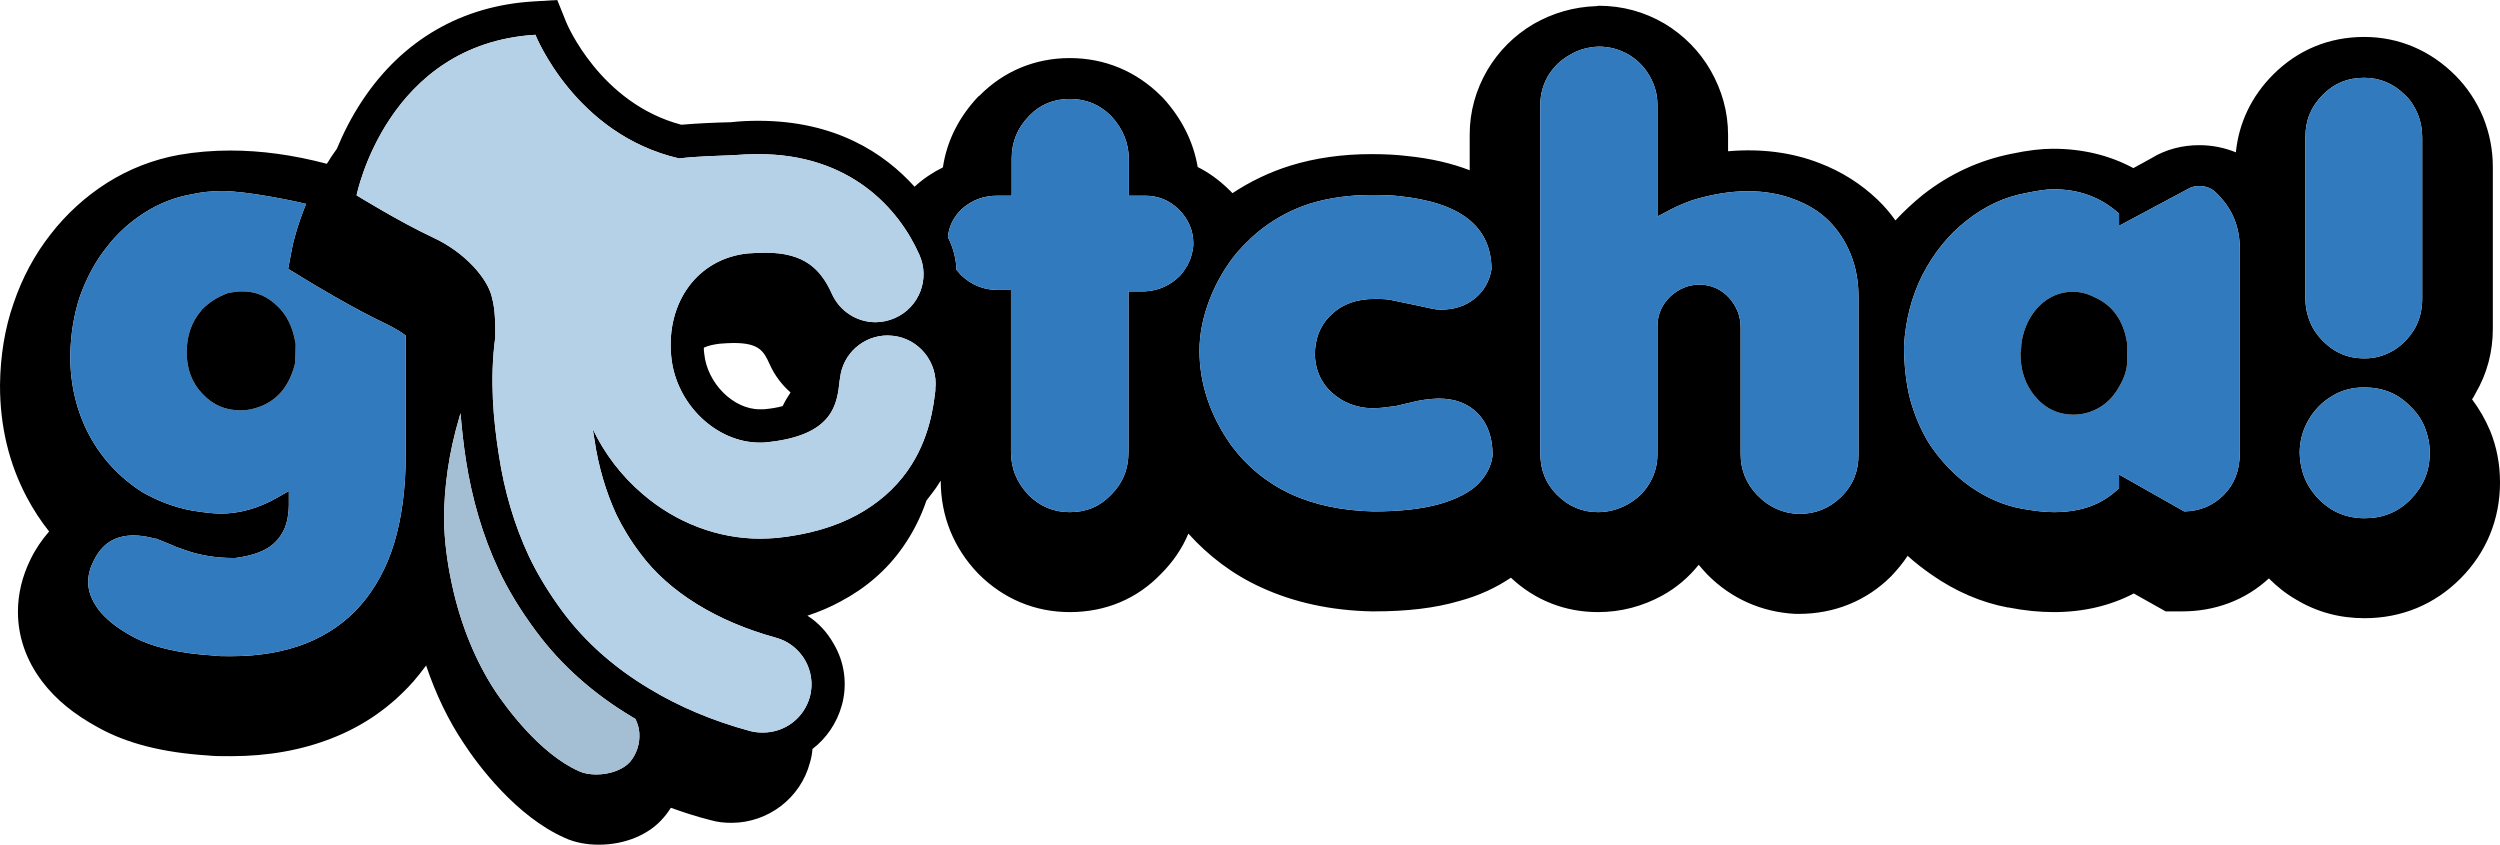 <?xml version="1.0" encoding="UTF-8" standalone="no"?>
<!-- Creator: CorelDRAW X7 -->

<svg
   xmlns:dc="http://purl.org/dc/elements/1.1/"
   xmlns:cc="http://creativecommons.org/ns#"
   xmlns:rdf="http://www.w3.org/1999/02/22-rdf-syntax-ns#"
   xmlns:svg="http://www.w3.org/2000/svg"
   xmlns="http://www.w3.org/2000/svg"
   xmlns:sodipodi="http://sodipodi.sourceforge.net/DTD/sodipodi-0.dtd"
   xmlns:inkscape="http://www.inkscape.org/namespaces/inkscape"
   xml:space="preserve"
   width="6.937in"
   height="2.344in"
   version="1.1"
   style="shape-rendering:geometricPrecision; text-rendering:geometricPrecision; image-rendering:optimizeQuality; fill-rule:evenodd; clip-rule:evenodd"
   viewBox="0 0 6976 2357"
   id="svg3758"
   sodipodi:docname="GotchaLogo-Only.svg"
   inkscape:version="0.92.4 (5da689c313, 2019-01-14)"><sodipodi:namedview
   pagecolor="#ffffff"
   bordercolor="#666666"
   borderopacity="1"
   objecttolerance="10"
   gridtolerance="10"
   guidetolerance="10"
   inkscape:pageopacity="0"
   inkscape:pageshadow="2"
   inkscape:window-width="640"
   inkscape:window-height="480"
   id="namedview3760"
   showgrid="false"
   inkscape:zoom="2.5333106"
   inkscape:cx="332.96352"
   inkscape:cy="112.5024"
   inkscape:window-x="0"
   inkscape:window-y="0"
   inkscape:window-maximized="1"
   inkscape:current-layer="svg3758" />
 <defs
   id="defs3729">
  <style
   type="text/css"
   id="style3727">
   <![CDATA[
    .fil3 {fill:#B5D1E8;fill-rule:nonzero}
    .fil2 {fill:#A4BED3;fill-rule:nonzero}
    .fil1 {fill:#317ABE;fill-rule:nonzero}
    .fil0 {fill:black;fill-rule:nonzero}
   ]]>
  </style>
 </defs>
 <g
   id="__x0023_Layer_x0020_1">
  <g
   id="_2073011694608">
   <path
   class="fil0"
   d="M6948 1201c-13,-31 -30,-60 -50,-87 4,-5 7,-11 10,-17 32,-55 48,-115 48,-180l0 -451c0,-48 -9,-94 -27,-139 -19,-45 -45,-84 -78,-117 -70,-70 -158,-107 -254,-107 -98,0 -185,36 -254,105 -60,60 -96,135 -104,217 -32,-13 -66,-20 -102,-20 -48,0 -94,12 -133,36l-51 28c-67,-36 -142,-54 -224,-54 -31,0 -69,4 -116,14 -90,18 -173,56 -248,115 -27,22 -52,45 -76,71 -15,-21 -31,-40 -50,-58 -45,-43 -99,-78 -162,-102 -77,-30 -163,-41 -255,-33l0 -45c0,-65 -17,-125 -49,-181 -31,-54 -75,-98 -128,-130 -56,-33 -118,-50 -184,-50l-6 1c-63,2 -122,19 -176,50 -54,32 -97,75 -129,129 -32,55 -49,116 -49,179l0 100c-49,-19 -107,-33 -177,-40 -25,-3 -56,-5 -98,-5 -81,0 -157,11 -225,32 -58,18 -112,44 -162,77 -4,-4 -7,-8 -11,-11l-2 -2c-26,-25 -54,-45 -84,-60 -12,-71 -45,-136 -96,-192l-6 -6c-69,-69 -157,-106 -255,-106 -96,0 -184,36 -252,105l-3 2c-54,57 -88,124 -99,198 -28,14 -54,31 -78,53l-1 1c-84,-93 -220,-184 -436,-184 -25,0 -51,1 -77,4 -44,1 -90,3 -138,7 -227,-60 -320,-283 -321,-286l-25 -62 -67 4c-199,12 -364,107 -476,275 -32,48 -55,95 -72,136 -5,8 -11,15 -16,23 -4,7 -8,13 -12,19 -95,-25 -184,-37 -269,-37 -49,0 -97,4 -143,12 -72,13 -139,39 -201,78 -60,38 -114,87 -158,144 -44,56 -79,121 -103,192 -25,71 -37,148 -38,228l0 2c0,113 25,218 75,312 18,34 39,66 62,95 -20,23 -38,49 -52,78 -23,47 -35,96 -35,146 0,69 23,136 68,195 37,49 88,91 156,128 79,44 179,70 306,78 17,2 37,2 65,2 103,0 197,-17 281,-50 90,-35 166,-89 228,-159 12,-14 24,-29 35,-44 27,80 62,153 105,217 39,60 146,204 282,264 28,13 61,19 95,19 73,0 141,-28 181,-76 8,-9 14,-18 20,-27 36,13 73,25 109,34 20,6 40,8 60,8 102,0 193,-69 219,-168 4,-13 6,-25 7,-38 39,-30 68,-72 82,-122 16,-58 8,-120 -23,-172 -18,-32 -43,-59 -73,-78 33,-11 64,-24 93,-40 70,-37 129,-88 173,-151 31,-44 52,-89 66,-130 7,-10 15,-19 22,-29 7,-9 12,-18 18,-27l0 1c0,98 36,187 104,258l2 2c69,69 157,106 254,106 100,0 188,-37 255,-107 33,-33 59,-71 76,-112 57,63 124,114 203,150 91,42 196,65 311,67l3 0c93,0 171,-9 239,-29 56,-15 104,-38 144,-65 67,63 151,96 243,96 64,0 124,-16 179,-46 40,-22 74,-51 102,-86 8,9 15,18 24,27 66,67 151,105 246,110l9 0c99,0 189,-36 258,-105 17,-18 33,-37 46,-57 21,19 43,36 66,52 67,47 139,78 213,92l2 0c45,9 88,13 127,13 83,0 158,-18 223,-52l89 50 46 0c93,0 177,-32 242,-92 23,23 48,43 76,59 58,35 122,52 191,52 103,0 195,-38 267,-110 73,-73 111,-166 111,-269 0,-50 -9,-99 -28,-145zm-515 -819l0 0c0,-47 16,-85 49,-118 32,-32 69,-47 115,-47 44,0 82,16 115,49 15,14 26,32 35,53 8,20 12,42 12,65l0 450c0,30 -7,58 -21,83 -15,25 -34,45 -58,60 -25,15 -52,23 -82,23 -31,0 -58,-7 -83,-22 -25,-16 -45,-36 -60,-61 -14,-25 -22,-54 -22,-84l0 -451zm347 881l0 0c0,52 -18,94 -54,131 -35,35 -77,52 -128,52 -33,0 -64,-8 -91,-24 -27,-17 -48,-38 -65,-66 -16,-27 -24,-58 -25,-92 0,-32 8,-63 24,-91 16,-28 38,-51 65,-67 27,-17 57,-25 91,-25 52,0 94,17 129,53 17,16 31,36 40,58 9,23 14,47 14,71zm-2155 -352l0 0 0 355c0,30 -7,57 -22,82 -15,26 -36,45 -61,59 -25,14 -53,22 -83,22 -44,0 -82,-16 -114,-48 -32,-32 -47,-70 -47,-117l0 -971c0,-29 7,-55 21,-80 15,-25 35,-45 60,-59 24,-15 52,-23 82,-24 31,0 58,8 83,22 25,15 45,35 59,60 15,26 22,52 22,82l0 310 34 -18c19,-10 40,-19 62,-27 110,-34 207,-33 285,-3 38,14 71,34 97,60 25,25 46,56 61,93 15,37 22,77 22,119l0 440c0,47 -15,85 -48,118 -33,32 -71,48 -119,48 -45,-2 -83,-19 -115,-52 -31,-32 -47,-70 -47,-116l0 -353c0,-31 -11,-58 -32,-82 -22,-24 -49,-36 -81,-37 -32,0 -59,11 -83,33 -24,23 -36,51 -36,84zm1104 -383l0 0c74,0 134,23 184,68l0 34 189 -101 2 -1c9,-6 20,-9 33,-9 20,0 37,7 51,23 42,42 62,92 62,153l0 568c0,49 -15,88 -45,118 -30,30 -66,45 -110,46l-182 -103 0 38c-46,45 -105,67 -182,67 -27,0 -58,-4 -91,-10 -48,-9 -95,-29 -140,-60 -45,-31 -85,-73 -118,-123 -23,-38 -40,-79 -52,-122 -11,-43 -17,-94 -17,-149 4,-71 21,-138 52,-199 31,-60 72,-111 122,-150 50,-40 105,-66 164,-77 34,-7 60,-11 78,-11zm-3119 557l0 0 0 5c-5,40 -15,135 -78,224 -36,51 -84,92 -141,123 -63,34 -138,55 -224,64 -15,1 -31,2 -46,2 -117,0 -234,-44 -327,-124 -60,-51 -107,-113 -140,-182 2,10 3,21 5,31 11,75 32,145 61,208 16,33 39,72 68,110 79,106 212,188 376,233 72,19 115,93 96,165 -17,61 -71,100 -131,100 -12,0 -23,-1 -35,-4 -104,-28 -199,-68 -283,-119 -97,-58 -178,-130 -240,-213 -40,-54 -72,-107 -96,-158 -40,-86 -68,-181 -83,-281 -15,-95 -26,-209 -10,-328 1,-77 -6,-97 -10,-114 -12,-49 -72,-122 -165,-165 -92,-43 -212,-117 -212,-117 0,0 84,-423 499,-448 0,0 110,278 401,345 50,-6 102,-7 150,-9 25,-2 48,-3 71,-3 257,0 392,152 449,280 31,68 0,147 -67,177 -18,8 -37,12 -55,12 -51,0 -100,-30 -122,-80 -31,-68 -76,-114 -185,-114 -15,0 -31,1 -49,2 -139,14 -229,135 -214,288 13,133 126,240 247,240 7,0 13,0 20,-1 187,-19 196,-108 203,-173l1 -5c7,-69 65,-120 133,-120 5,0 10,1 15,1 73,8 126,75 118,148zm-1991 -552l0 0c73,0 213,30 235,36 -27,66 -37,114 -38,118l-12 63 54 33c5,3 126,77 222,122 20,10 37,20 52,31l0 337c0,90 -11,172 -32,242 -21,69 -53,127 -94,174 -40,46 -92,82 -152,106 -61,24 -131,36 -209,36 -22,0 -39,0 -50,-2 -97,-6 -173,-24 -227,-54 -42,-23 -73,-48 -93,-74 -19,-26 -29,-51 -29,-77 0,-19 5,-39 15,-58 23,-49 60,-72 112,-72 18,0 37,3 56,8l3 1 4 0 49 20c3,2 8,4 15,6 4,1 8,3 12,4l2 1c44,16 90,23 139,23l3 0c46,-6 81,-18 104,-37 25,-21 40,-49 44,-84 1,-7 2,-16 2,-26l0 -40 -35 20c-50,28 -102,43 -155,43 -20,0 -48,-3 -83,-9 -48,-9 -94,-27 -136,-51 -64,-41 -113,-94 -148,-159 -35,-66 -53,-140 -53,-221 1,-59 10,-115 27,-166 18,-50 42,-96 73,-135 30,-40 67,-73 108,-99 41,-26 85,-43 131,-51 27,-6 56,-9 84,-9zm1144 1467l0 0c3,2 7,4 10,6 6,12 10,25 11,39 2,29 -7,58 -26,81 -19,21 -55,35 -94,35 -18,0 -35,-3 -48,-9 -111,-49 -206,-182 -233,-222 -55,-83 -98,-187 -122,-300 -14,-64 -21,-125 -22,-179 0,-93 14,-189 42,-284 1,-5 3,-9 4,-14 4,47 9,91 15,130 17,109 47,212 91,306 26,56 62,115 106,174 69,93 159,173 266,237zm1060 -1454l0 0 0 -104c0,-46 16,-85 49,-119 31,-32 69,-47 113,-47 46,0 84,16 116,48 33,36 49,76 49,122l0 100 45 0c36,0 67,12 94,38 27,27 41,59 41,96 0,10 -2,20 -5,31 -2,10 -7,20 -12,30 -6,10 -13,20 -20,28 -28,28 -61,42 -98,44l-46 0 0 448c0,48 -16,87 -49,120 -31,32 -68,48 -115,48 -45,0 -83,-16 -115,-48 -33,-35 -49,-74 -49,-121l0 -451 -36 0c-41,0 -75,-14 -105,-43 -4,-5 -7,-9 -11,-13 -1,-27 -7,-54 -19,-81 -2,-3 -3,-7 -5,-11 3,-30 16,-56 39,-78 28,-25 61,-37 99,-37l40 0zm1003 -2l0 0c34,0 59,1 77,3 173,18 258,85 259,204 -6,34 -21,61 -47,82 -26,21 -57,31 -96,31 -7,0 -15,-1 -24,-3l-51 -11 -58 -12c-11,-3 -28,-4 -50,-4 -49,0 -90,14 -120,43 -31,28 -47,67 -47,114l0 2c2,28 9,52 22,72 12,20 30,37 55,52 25,14 54,22 85,22 16,0 34,-2 55,-5l4 0 64 -15c14,-3 34,-6 59,-7 48,0 84,14 111,42 27,28 41,66 41,117 -4,31 -18,56 -40,79 -23,23 -59,42 -107,56 -49,14 -111,21 -185,21 -87,-2 -165,-18 -232,-49 -66,-31 -121,-76 -165,-135 -59,-83 -89,-172 -89,-265 0,-47 10,-95 29,-144 19,-49 46,-94 78,-132 25,-28 48,-49 69,-65 41,-31 87,-55 136,-70 50,-15 106,-23 167,-23zm-1818 415l0 0c14,-1 27,-2 39,-2 71,0 84,22 101,60 14,31 34,57 58,78 -8,12 -16,25 -22,38 -14,4 -31,7 -53,9 -4,0 -7,0 -11,0 -74,0 -147,-73 -155,-156 -1,-6 -1,-11 -1,-16 13,-6 28,-9 44,-11z"
   id="path3732" />
   <path
   class="fil1"
   d="M296 692c-31,39 -55,85 -73,135 -17,51 -26,107 -27,166 0,81 18,155 53,221 35,65 84,118 148,159 42,24 88,42 136,51 35,6 63,9 83,9 53,0 105,-15 155,-43l35 -20 0 40c0,10 -1,19 -2,26 -4,35 -19,63 -44,84 -23,19 -58,31 -104,37l-3 0c-49,0 -95,-7 -139,-23l-2 -1c-4,-1 -8,-3 -12,-4 -7,-2 -12,-4 -15,-6l-49 -20 -4 0 -3 -1c-19,-5 -38,-8 -56,-8 -52,0 -89,23 -112,72 -10,19 -15,39 -15,58 0,26 10,51 29,77 20,26 51,51 93,74 54,30 130,48 227,54 11,2 28,2 50,2 78,0 148,-12 209,-36 60,-24 112,-60 152,-106 41,-47 73,-105 94,-174 21,-70 32,-152 32,-242l0 -337c-15,-11 -32,-21 -52,-31 -96,-45 -217,-119 -222,-122l-54 -33 12 -63c1,-4 11,-52 38,-118 -22,-6 -162,-36 -235,-36 -28,0 -57,3 -84,9 -46,8 -90,25 -131,51 -41,26 -78,59 -108,99zm528 263l0 0 1 4c0,25 -1,43 -2,56l-1 4c-17,64 -54,104 -110,120 -13,4 -27,6 -41,6 -42,0 -77,-15 -106,-46 -29,-30 -44,-69 -44,-116 0,-47 14,-86 41,-117l1 -2c21,-21 45,-36 70,-45l2 -1c14,-3 28,-5 41,-5 37,0 69,13 97,40 27,25 44,60 51,102z"
   id="path3734" />
   <path
   class="fil0"
   d="M676 813c-13,0 -27,2 -41,5l-2 1c-25,9 -49,24 -70,45l-1 2c-27,31 -41,70 -41,117 0,47 15,86 44,116 29,31 64,46 106,46 14,0 28,-2 41,-6 56,-16 93,-56 110,-120l1 -4c1,-13 2,-31 2,-56l-1 -4c-7,-42 -24,-77 -51,-102 -28,-27 -60,-40 -97,-40z"
   id="path3736" />
   <path
   class="fil1"
   d="M2684 583c-23,22 -36,48 -39,78 2,4 3,8 5,11 12,27 18,54 19,81 4,4 7,8 11,13 30,29 64,43 105,43l36 0 0 451c0,47 16,86 49,121 32,32 70,48 115,48 47,0 84,-16 115,-48 33,-33 49,-72 49,-120l0 -448 46 0c37,-2 70,-16 98,-44 7,-8 14,-18 20,-28 5,-10 10,-20 12,-30 3,-11 5,-21 5,-31 0,-37 -14,-69 -41,-96 -27,-26 -58,-38 -94,-38l-45 0 0 -100c0,-46 -16,-86 -49,-122 -32,-32 -70,-48 -116,-48 -44,0 -82,15 -113,47 -33,34 -49,73 -49,119l0 104 -40 0c-38,0 -71,12 -99,37z"
   id="path3738" />
   <path
   class="fil1"
   d="M3454 702c-32,38 -59,83 -78,132 -19,49 -29,97 -29,144 0,93 30,182 89,265 44,59 99,104 165,135 67,31 145,47 232,49 74,0 136,-7 185,-21 48,-14 84,-33 107,-56 22,-23 36,-48 40,-79 0,-51 -14,-89 -41,-117 -27,-28 -63,-42 -111,-42 -25,1 -45,4 -59,7l-64 15 -4 0c-21,3 -39,5 -55,5 -31,0 -60,-8 -85,-22 -25,-15 -43,-32 -55,-52 -13,-20 -20,-44 -22,-72l0 -2c0,-47 16,-86 47,-114 30,-29 71,-43 120,-43 22,0 39,1 50,4l58 12 51 11c9,2 17,3 24,3 39,0 70,-10 96,-31 26,-21 41,-48 47,-82 -1,-119 -86,-186 -259,-204 -18,-2 -43,-3 -77,-3 -61,0 -117,8 -167,23 -49,15 -95,39 -136,70 -21,16 -44,37 -69,65z"
   id="path3740" />
   <path
   class="fil1"
   d="M4744 794c32,1 59,13 81,37 21,24 32,51 32,82l0 353c0,46 16,84 47,116 32,33 70,50 115,52 48,0 86,-16 119,-48 33,-33 48,-71 48,-118l0 -440c0,-42 -7,-82 -22,-119 -15,-37 -36,-68 -61,-93 -26,-26 -59,-46 -97,-60 -78,-30 -175,-31 -285,3 -22,8 -43,17 -62,27l-34 18 0 -310c0,-30 -7,-56 -22,-82 -14,-25 -34,-45 -59,-60 -25,-14 -52,-22 -83,-22 -30,1 -58,9 -82,24 -25,14 -45,34 -60,59 -14,25 -21,51 -21,80l0 971c0,47 15,85 47,117 32,32 70,48 114,48 30,0 58,-8 83,-22 25,-14 46,-33 61,-59 15,-25 22,-52 22,-82l0 -355c0,-33 12,-61 36,-84 24,-22 51,-33 83,-33z"
   id="path3742" />
   <path
   class="fil1"
   d="M5365 766c-31,61 -48,128 -52,199 0,55 6,106 17,149 12,43 29,84 52,122 33,50 73,92 118,123 45,31 92,51 140,60 33,6 64,10 91,10 77,0 136,-22 182,-67l0 -38 182 103c44,-1 80,-16 110,-46 30,-30 45,-69 45,-118l0 -568c0,-61 -20,-111 -62,-153 -14,-16 -31,-23 -51,-23 -13,0 -24,3 -33,9l-2 1 -189 101 0 -34c-50,-45 -110,-68 -184,-68 -18,0 -44,4 -78,11 -59,11 -114,37 -164,77 -50,39 -91,90 -122,150zm570 253l0 0c-2,19 -9,38 -20,57 -14,26 -32,46 -55,60 -23,14 -48,21 -74,21 -44,0 -81,-18 -110,-54 -26,-33 -38,-72 -38,-115l0 -4c1,-5 1,-10 2,-14 0,-4 0,-9 1,-15l0 -1c7,-41 24,-75 49,-100 26,-26 58,-40 94,-40 20,0 41,5 62,16 51,23 81,67 90,131l0 3c0,23 0,41 -1,55z"
   id="path3744" />
   <path
   class="fil0"
   d="M5846 830c-21,-11 -42,-16 -62,-16 -36,0 -68,14 -94,40 -25,25 -42,59 -49,100l0 1c-1,6 -1,11 -1,15 -1,4 -1,9 -2,14l0 4c0,43 12,82 38,115 29,36 66,54 110,54 26,0 51,-7 74,-21 23,-14 41,-34 55,-60 11,-19 18,-38 20,-57 1,-14 1,-32 1,-55l0 -3c-9,-64 -39,-108 -90,-131z"
   id="path3746" />
   <path
   class="fil1"
   d="M6726 1134c-35,-36 -77,-53 -129,-53 -34,0 -64,8 -91,25 -27,16 -49,39 -65,67 -16,28 -24,59 -24,91 1,34 9,65 25,92 17,28 38,49 65,66 27,16 58,24 91,24 51,0 93,-17 128,-52 36,-37 54,-79 54,-131 0,-24 -5,-48 -14,-71 -9,-22 -23,-42 -40,-58z"
   id="path3748" />
   <path
   class="fil1"
   d="M6455 917c15,25 35,45 60,61 25,15 52,22 83,22 30,0 57,-8 82,-23 24,-15 43,-35 58,-60 14,-25 21,-53 21,-83l0 -450c0,-23 -4,-45 -12,-65 -9,-21 -20,-39 -35,-53 -33,-33 -71,-49 -115,-49 -46,0 -83,15 -115,47 -33,33 -49,71 -49,118l0 451c0,30 8,59 22,84z"
   id="path3750" />
   <path
   class="fil2"
   d="M1391 1589c-44,-94 -74,-197 -91,-306 -6,-39 -11,-83 -15,-130 -1,5 -3,9 -4,14 -28,95 -42,191 -42,284 1,54 8,115 22,179 24,113 67,217 122,300 27,40 122,173 233,222 13,6 30,9 48,9 39,0 75,-14 94,-35 19,-23 28,-52 26,-81 -1,-14 -5,-27 -11,-39 -3,-2 -7,-4 -10,-6 -107,-64 -197,-144 -266,-237 -44,-59 -80,-118 -106,-174z"
   id="path3752" />
   <path
   class="fil3"
   d="M2492 937c-5,0 -10,-1 -15,-1 -68,0 -126,51 -133,120l-1 5c-7,65 -16,154 -203,173 -7,1 -13,1 -20,1 -121,0 -234,-107 -247,-240 -15,-153 75,-274 214,-288 18,-1 34,-2 49,-2 109,0 154,46 185,114 22,50 71,80 122,80 18,0 37,-4 55,-12 67,-30 98,-109 67,-177 -57,-128 -192,-280 -449,-280 -23,0 -46,1 -71,3 -48,2 -100,3 -150,9 -291,-67 -401,-345 -401,-345 -415,25 -499,448 -499,448 0,0 120,74 212,117 93,43 153,116 165,165 4,17 11,37 10,114 -16,119 -5,233 10,328 15,100 43,195 83,281 24,51 56,104 96,158 62,83 143,155 240,213 84,51 179,91 283,119 12,3 23,4 35,4 60,0 114,-39 131,-100 19,-72 -24,-146 -96,-165 -164,-45 -297,-127 -376,-233 -29,-38 -52,-77 -68,-110 -29,-63 -50,-133 -61,-208 -2,-10 -3,-21 -5,-31 33,69 80,131 140,182 93,80 210,124 327,124 15,0 31,-1 46,-2 86,-9 161,-30 224,-64 57,-31 105,-72 141,-123 63,-89 73,-184 78,-224l0 -5c8,-73 -45,-140 -118,-148z"
   id="path3754" />
  </g>
 </g>
</svg>